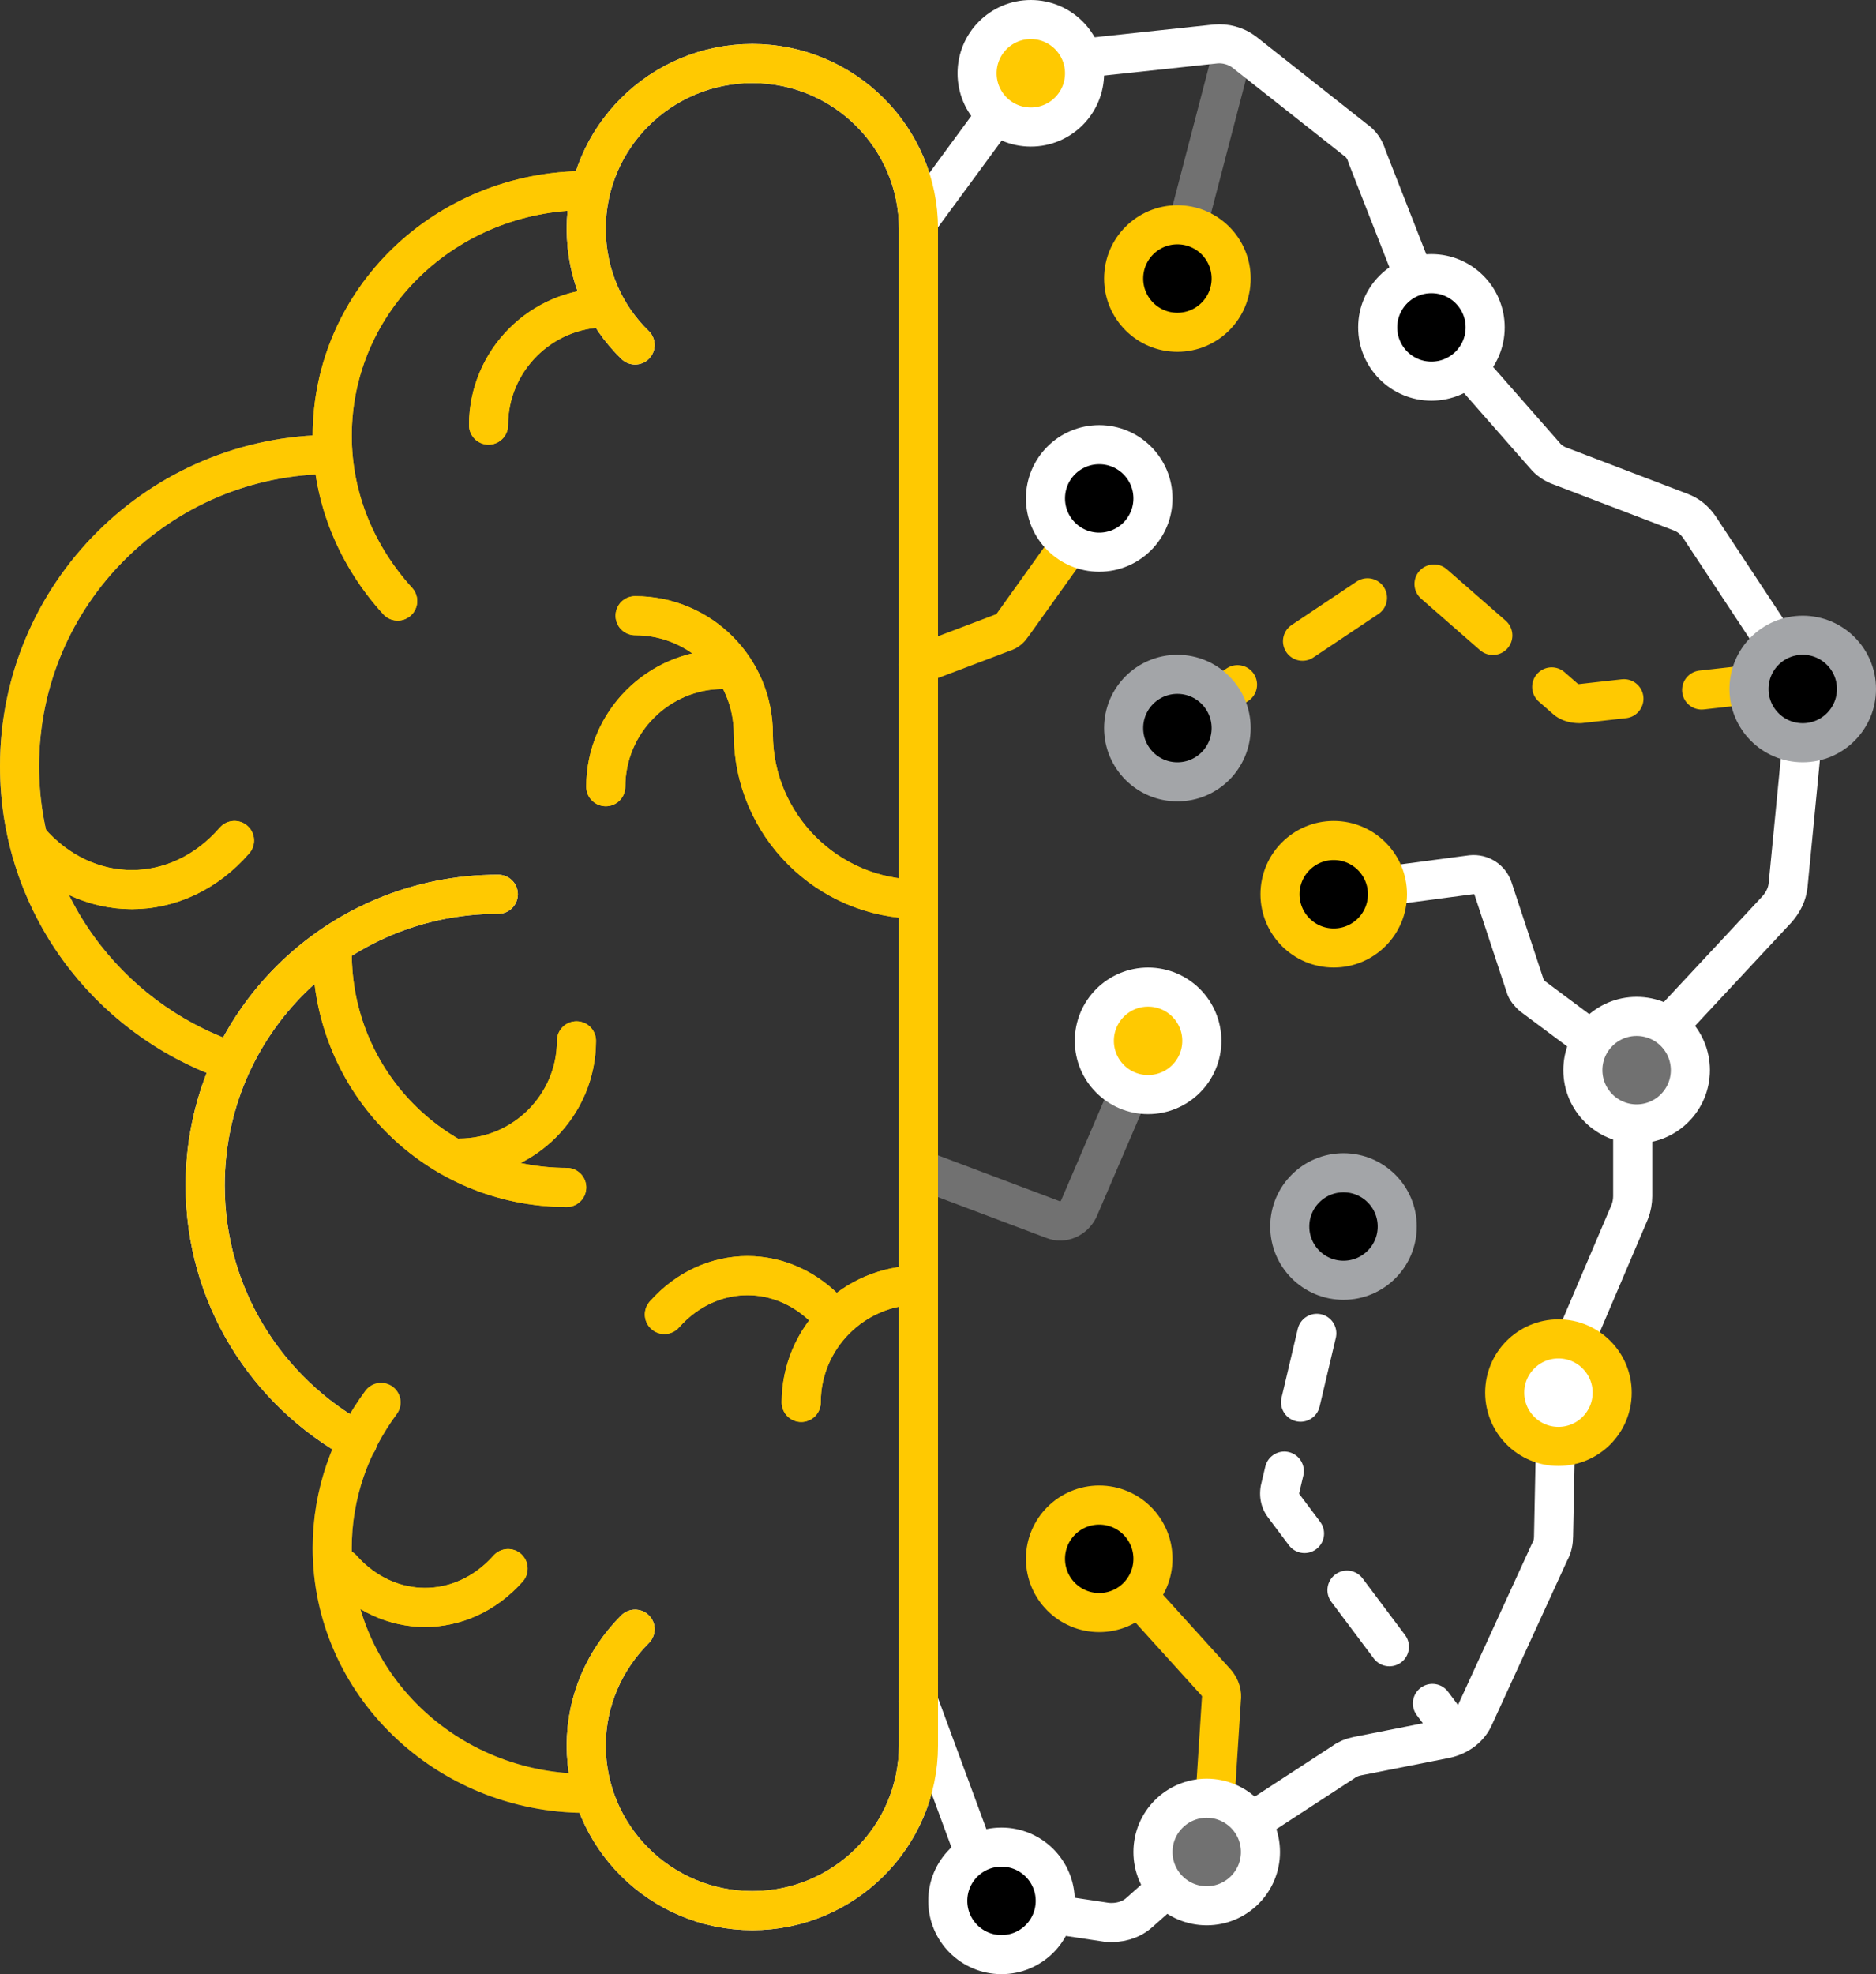 <svg xmlns="http://www.w3.org/2000/svg" id="machinelearning" version="1.1" x="0" y="0" viewBox="0 0 192 202" xml:space="preserve"><rect x="0" y="0" width="192" height="202" fill="#333333" stroke="none"/><style>.st0{fill:none;stroke:#717171;stroke-width:4;stroke-linecap:round;stroke-linejoin:round;stroke-miterlimit:10}.st1,.st2{stroke:#ffc901;stroke-width:4}.st1{stroke-miterlimit:10}.st2{fill:none;stroke-linecap:round;stroke-linejoin:round}.st2,.st5,.st6{stroke-miterlimit:10}.st5{stroke:#a3a5a8;stroke-width:4}.st6{fill:#ffc901}.st6,.st7{stroke:#fff;stroke-width:4}.st7,.st9{fill:none;stroke-linecap:round;stroke-linejoin:round}.st10,.st11,.st9{stroke:#fff;stroke-width:4;stroke-miterlimit:10}.st10{stroke-linecap:round;stroke-linejoin:round}.st11{fill:#717171}</style><path class="st0" d="M120 29l6-23"/><circle class="st1" cx="120.5" cy="28.5" r="5.5"/><path class="st2" d="M94 68l8.7-3.3c.4-.1.7-.4.9-.7l9.3-13"/><circle cx="112.5" cy="51" r="5.5" stroke="#fff" stroke-width="4" stroke-linecap="round" stroke-miterlimit="10"/><path d="M120 74.5l23.5-15.7c.7-.5 1.7-.4 2.4.2l14.3 12.5c.4.4 1 .5 1.5.5l22.3-2.5" fill="none" stroke="#ffc901" stroke-width="4" stroke-linecap="round" stroke-linejoin="round" stroke-miterlimit="10" stroke-dasharray="8,8"/><circle class="st5" cx="120.5" cy="74.5" r="5.5"/><path class="st0" d="M94 119.6l13.8 5.2c1 .4 2.1-.1 2.6-1.1L118 106"/><circle class="st6" cx="117.5" cy="106.5" r="5.5"/><path class="st7" d="M149 177.5l-2.4-3.2"/><path d="M142.2 168.5l-10.8-14.4c-.4-.5-.5-1.1-.4-1.7l4.6-19.5" fill="none" stroke="#fff" stroke-width="4" stroke-linecap="round" stroke-linejoin="round" stroke-dasharray="7.242,7.242"/><path class="st7" d="M136.4 129.4l1-3.9"/><circle class="st5" cx="137.5" cy="125.5" r="5.5"/><path class="st2" d="M124 189.5l1-15.6c.1-.6-.1-1.2-.5-1.7L113 159.5"/><circle class="st1" cx="112.5" cy="159.5" r="5.5"/><path class="st9" d="M137 91.3l13.6-1.8c1-.1 1.9.5 2.2 1.4l3.3 10c.1.4.4.7.7 1l10.2 7.6"/><circle class="st1" cx="136.5" cy="91.5" r="5.5"/><path class="st9" d="M94 22.6l10.8-14.7c.7-.9 1.7-1.5 2.8-1.6l16.8-1.8c1-.1 2.1.2 2.9.8l11.4 9c.6.4 1 1 1.2 1.7l6.7 17.1c.2.4.4.8.7 1.2l10.8 12.3c.4.5 1 .9 1.6 1.1l12.3 4.7c.8.3 1.4.8 1.9 1.5l10.3 15.6c.5.8.7 1.7.6 2.6L183 90.6c-.1.9-.5 1.7-1.1 2.4l-13.7 14.7c-.7.7-1.1 1.7-1.1 2.7v12c0 .5-.1 1.1-.3 1.6l-7.2 16.9c-.2.5-.3 1-.3 1.5l-.3 14.8c0 .5-.1 1.1-.4 1.6l-7.7 16.8c-.5 1.2-1.6 2-2.9 2.3l-9.1 1.8c-.5.1-1 .3-1.4.6l-13.2 8.6c-.2.1-.3.2-.5.4l-7.2 6.4c-.9.8-2.1 1.1-3.3 1l-9.3-1.4c-1.4-.2-2.6-1.2-3.1-2.5L94 174.1"/><circle class="st6" cx="105.5" cy="7.5" r="5.5"/><circle class="st10" cx="146.5" cy="33.5" r="5.5"/><circle class="st5" cx="184.5" cy="70.5" r="5.5"/><circle class="st11" cx="167.5" cy="109.5" r="5.5"/><circle cx="159.5" cy="142.5" r="5.5" fill="#fff" stroke="#ffc901" stroke-width="4" stroke-miterlimit="10"/><circle class="st11" cx="123.5" cy="189.5" r="5.5"/><circle class="st10" cx="102.5" cy="194.5" r="5.5"/><path d="M23.4 108.5C10.9 104.1 2 92.3 2 78.4c0-17.6 14.3-31.9 32-31.9" fill="none" stroke="#999b9e" stroke-width="4" stroke-linecap="round" stroke-linejoin="round" stroke-miterlimit="10"/><path d="M60 19.5c-14.4 0-26 11.2-26 25.1 0 6.5 2.6 12.4 6.7 16.9" fill="none" stroke="#ffc107" stroke-width="4" stroke-linecap="round" stroke-linejoin="round" stroke-miterlimit="10"/><path class="st9" d="M36.6 147.5c-9.3-5.1-15.6-14.9-15.6-26.2 0-16.5 13.4-29.8 30-29.8"/><path d="M60 183.5c-14.4 0-26-11.3-26-25.1 0-5.6 1.9-10.7 5-14.9" fill="none" stroke="#666" stroke-width="4" stroke-linecap="round" stroke-linejoin="round" stroke-miterlimit="10"/><path class="st9" d="M65 166.7c-3.1 3.1-5 7.3-5 11.9 0 9.3 7.6 16.9 17 16.9s17-7.6 17-16.9V23.4c0-9.3-7.6-16.9-17-16.9s-17 7.6-17 16.9c0 4.7 1.9 8.9 5 11.9"/><path class="st2" d="M50 43.5c0-6.6 5.4-12 12-12m0 49c0-6.6 5.4-12 12-12"/><path class="st2" d="M94 92c-9.3 0-16.9-7.6-16.9-16.9C77.1 68.4 71.7 63 65 63M24 86c-5.8 6.7-15.2 6.7-21 0m49 74.5c-4.7 5.3-12.3 5.3-17 0m47-17c0-6.6 5.4-12 12-12m-26 3c4.7-5.3 12.3-5.3 17 0m-26-28c0 6.6-5.4 12-12 12m11 3c-13.3 0-24-10.7-24-24"/><path class="st2" d="M23.4 108.5C10.9 104.1 2 92.3 2 78.4c0-17.6 14.3-31.9 32-31.9m26-27c-14.4 0-26 11.2-26 25.1 0 6.5 2.6 12.4 6.7 16.9"/><path class="st2" d="M36.6 147.5c-9.3-5.1-15.6-14.9-15.6-26.2 0-16.5 13.4-29.8 30-29.8"/><path class="st2" d="M60 183.5c-14.4 0-26-11.3-26-25.1 0-5.6 1.9-10.7 5-14.9m26 23.2c-3.1 3.1-5 7.3-5 11.9 0 9.3 7.6 16.9 17 16.9s17-7.6 17-16.9V23.4c0-9.3-7.6-16.9-17-16.9s-17 7.6-17 16.9c0 4.7 1.9 8.9 5 11.9m-15 8.2c0-6.6 5.4-12 12-12m0 49c0-6.6 5.4-12 12-12"/><path class="st2" d="M94 92c-9.3 0-16.9-7.6-16.9-16.9C77.1 68.4 71.7 63 65 63M24 86c-5.8 6.7-15.2 6.7-21 0m49 74.5c-4.7 5.3-12.3 5.3-17 0m47-17c0-6.6 5.4-12 12-12m-26 3c4.7-5.3 12.3-5.3 17 0m-26-28c0 6.6-5.4 12-12 12m11 3c-13.3 0-24-10.7-24-24"/></svg>
